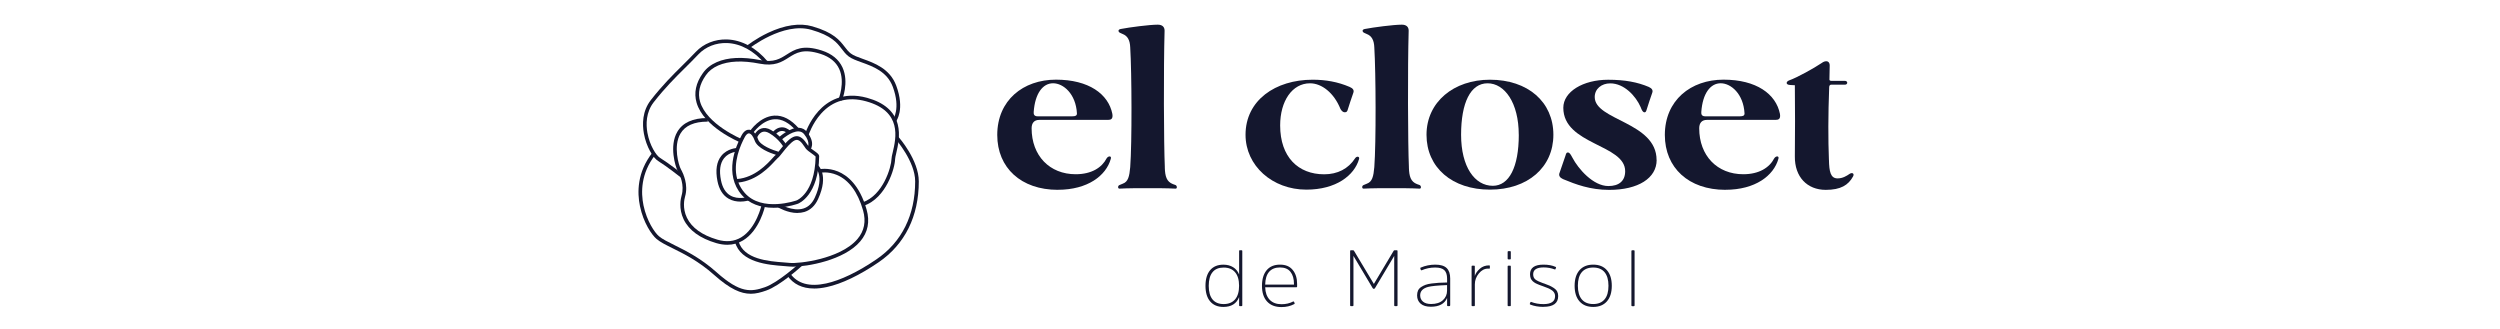 <svg xmlns="http://www.w3.org/2000/svg" width="304" height="40" viewBox="0 0 304 40" fill="none"><path d="M94.069 25.267C92.417 25.267 91.089 24.739 90.21 23.727C88.003 21.178 89.455 17.789 90.183 16.448C90.507 15.853 90.867 15.756 91.116 15.773C91.546 15.809 91.937 16.24 92.186 16.95C92.439 17.687 93.984 18.26 94.664 18.451C94.713 18.393 94.761 18.327 94.81 18.265C95.285 17.669 95.872 16.924 96.449 16.662C97.31 16.266 97.879 17.128 98.185 17.594C98.234 17.669 98.278 17.736 98.318 17.785C98.425 17.927 98.7 18.122 98.945 18.296C99.38 18.602 99.588 18.762 99.611 18.966V18.98V18.993C99.544 23.767 97.137 24.73 97.035 24.77C96.986 24.788 95.898 25.179 94.513 25.254C94.362 25.263 94.215 25.267 94.069 25.267ZM89.788 22.195C89.957 22.625 90.201 23.047 90.547 23.442C92.643 25.863 96.844 24.379 96.888 24.362C96.888 24.362 97.448 24.135 98.003 23.376C98.518 22.67 99.14 21.342 99.18 19.037C99.113 18.953 98.865 18.78 98.7 18.66C98.416 18.46 98.123 18.251 97.977 18.056C97.932 17.998 97.883 17.923 97.83 17.843C97.475 17.31 97.119 16.848 96.644 17.066C96.165 17.288 95.587 18.012 95.166 18.544C94.904 18.877 94.713 19.117 94.566 19.224C94.522 19.255 94.411 19.379 94.286 19.512C93.611 20.254 92.061 21.959 89.797 22.195H89.788ZM91.062 16.218C90.845 16.218 90.663 16.493 90.57 16.662C90.041 17.639 89.095 19.765 89.641 21.768C91.791 21.591 93.3 19.934 93.949 19.219C94.113 19.037 94.215 18.926 94.295 18.869C94.308 18.855 94.326 18.842 94.349 18.824C93.669 18.615 92.093 18.029 91.773 17.101C91.595 16.586 91.324 16.24 91.085 16.218C91.076 16.218 91.071 16.218 91.062 16.218Z" fill="#14172E"></path><path d="M95.291 17.899C95.291 17.899 94.727 16.873 93.528 16.185C93.217 16.007 92.942 15.963 92.698 16.047C92.258 16.203 92.045 16.753 92.045 16.758L91.632 16.602C91.645 16.571 91.916 15.861 92.547 15.634C92.915 15.501 93.319 15.559 93.746 15.803C95.056 16.558 95.651 17.646 95.677 17.69L95.291 17.899Z" fill="#14172E"></path><path d="M94.26 16.404L93.895 16.155C93.913 16.133 94.304 15.56 94.952 15.489C95.365 15.44 95.774 15.604 96.169 15.969L95.872 16.293C95.574 16.017 95.285 15.897 95.006 15.928C94.562 15.977 94.264 16.404 94.26 16.408V16.404Z" fill="#14172E"></path><path d="M98.496 18.263L98.177 17.961C98.177 17.961 98.652 17.397 97.781 16.314C97.617 16.109 97.409 15.998 97.151 15.98C96.205 15.914 94.966 17.059 94.957 17.068L94.655 16.749C94.713 16.695 96.045 15.461 97.182 15.541C97.564 15.568 97.879 15.736 98.123 16.038C99.247 17.433 98.528 18.227 98.496 18.259V18.263Z" fill="#14172E"></path><path d="M91.538 16.209L91.174 15.965C91.223 15.889 92.395 14.166 94.145 14.06C95.188 13.998 96.196 14.521 97.147 15.623L96.813 15.911C95.961 14.921 95.073 14.446 94.176 14.499C92.644 14.592 91.551 16.196 91.542 16.209H91.538Z" fill="#14172E"></path><path d="M90.023 24.515C89.584 24.515 89.068 24.435 88.589 24.155C87.896 23.751 87.443 23.032 87.243 22.019C86.981 20.696 87.137 19.666 87.714 18.951C88.456 18.027 89.606 17.996 89.655 17.996L89.663 18.436C89.655 18.436 88.664 18.471 88.052 19.231C87.563 19.839 87.434 20.749 87.674 21.935C87.852 22.819 88.229 23.436 88.806 23.773C89.748 24.324 90.916 23.951 90.929 23.947L91.067 24.364C91.036 24.373 90.6 24.515 90.023 24.515Z" fill="#14172E"></path><path d="M96.974 25.901C95.761 25.901 94.66 25.244 94.603 25.209L94.829 24.831C94.829 24.831 96.392 25.759 97.693 25.355C98.297 25.169 98.763 24.724 99.083 24.027C100.313 21.345 99.159 20.39 99.145 20.381L99.416 20.035C99.474 20.084 100.851 21.216 99.478 24.209C99.105 25.022 98.546 25.55 97.818 25.773C97.538 25.857 97.249 25.892 96.969 25.892L96.974 25.901Z" fill="#14172E"></path><path d="M88.437 29.765C88.011 29.765 87.571 29.698 87.109 29.565C85.111 28.979 83.774 28.006 83.13 26.67C82.5 25.355 82.78 24.125 82.882 23.779C83.255 22.5 82.677 21.261 82.411 20.786C82.118 20.262 81.354 17.74 82.362 16.026C83.015 14.915 84.249 14.352 86.03 14.352C86.039 14.352 86.052 14.352 86.061 14.352V14.791C86.061 14.791 86.039 14.791 86.03 14.791C84.414 14.791 83.308 15.28 82.74 16.248C81.843 17.775 82.535 20.111 82.793 20.573C83.086 21.097 83.725 22.465 83.304 23.903C83.215 24.21 82.962 25.302 83.53 26.479C84.116 27.696 85.364 28.593 87.238 29.143C88.313 29.459 89.276 29.365 90.111 28.872C91.99 27.749 92.611 24.92 92.616 24.894L93.046 24.983C93.02 25.107 92.385 28.024 90.338 29.245C89.76 29.592 89.125 29.765 88.442 29.765H88.437Z" fill="#14172E"></path><path d="M90.015 17.314C89.833 17.238 85.566 15.453 84.704 12.487C84.362 11.301 84.615 10.098 85.455 8.912L85.472 8.89C85.868 8.321 86.432 7.873 87.151 7.558C88.501 6.967 90.286 6.883 92.449 7.309C94.092 7.633 94.856 7.145 95.668 6.63C96.623 6.021 97.613 5.395 99.931 6.141C101.152 6.536 101.996 7.229 102.445 8.197C103.279 10.013 102.409 12.136 102.374 12.225L101.969 12.056C101.969 12.056 102.8 10.018 102.045 8.379C101.654 7.527 100.895 6.914 99.798 6.558C97.68 5.875 96.818 6.421 95.908 6.998C95.06 7.54 94.181 8.095 92.369 7.74C90.29 7.331 88.599 7.407 87.329 7.962C86.685 8.246 86.183 8.641 85.837 9.143L85.819 9.17C85.059 10.244 84.829 11.319 85.13 12.367C85.93 15.129 90.144 16.892 90.188 16.91L90.02 17.314H90.015Z" fill="#14172E"></path><path d="M104.928 25.052L104.799 24.63C106.171 24.212 107.05 23.013 107.543 22.081C108.151 20.926 108.396 19.789 108.405 19.345C108.405 19.15 108.471 18.875 108.556 18.524C108.964 16.779 109.728 13.533 105.318 12.32C103.125 11.716 101.286 12.218 99.847 13.812C98.76 15.02 98.32 16.432 98.315 16.446L97.894 16.317C97.911 16.255 98.36 14.807 99.51 13.528C100.58 12.334 102.476 11.081 105.434 11.894C107.503 12.462 108.76 13.546 109.164 15.118C109.501 16.415 109.186 17.742 108.982 18.626C108.911 18.937 108.844 19.208 108.844 19.354C108.835 19.86 108.582 21.055 107.934 22.285C107.401 23.293 106.446 24.59 104.932 25.052H104.928Z" fill="#14172E"></path><path d="M96.383 32.427C96.232 32.427 96.099 32.423 95.996 32.409C95.806 32.387 95.579 32.369 95.313 32.352C93.479 32.214 90.059 31.956 89.371 29.412L89.793 29.296C90.401 31.543 93.496 31.774 95.344 31.912C95.61 31.934 95.846 31.948 96.041 31.97C96.574 32.027 98.137 31.907 99.807 31.468C101.236 31.09 103.173 30.362 104.274 29.057C105.1 28.08 105.326 26.912 104.949 25.588C104.318 23.368 103.213 21.876 101.756 21.268C100.659 20.81 99.731 21.006 99.722 21.01L99.624 20.584C99.669 20.575 100.677 20.353 101.903 20.855C103.017 21.312 104.523 22.485 105.375 25.473C105.797 26.947 105.539 28.248 104.611 29.345C102.649 31.668 98.106 32.431 96.383 32.431V32.427Z" fill="#14172E"></path><path d="M91.276 35.719C90.117 35.719 88.798 35.182 86.835 33.428C84.966 31.758 83.136 30.852 81.799 30.191C80.956 29.773 80.29 29.445 79.832 29.054C79.255 28.561 78.238 27.091 77.82 25.07C77.474 23.419 77.461 20.945 79.335 18.561L79.681 18.831C77.909 21.083 77.927 23.419 78.251 24.982C78.647 26.878 79.606 28.281 80.121 28.721C80.538 29.076 81.182 29.396 81.999 29.8C83.358 30.475 85.219 31.394 87.132 33.104C90.023 35.688 91.342 35.502 93.025 34.92C94.628 34.365 97.213 32.016 97.24 31.989L97.537 32.313C97.43 32.411 94.859 34.747 93.167 35.333C92.532 35.555 91.928 35.724 91.28 35.724L91.276 35.719Z" fill="#14172E"></path><path d="M82.807 21.592C82.807 21.592 81.053 20.206 80.032 19.58C79.406 19.194 78.584 17.84 78.296 16.236C78.096 15.126 78.082 13.514 79.162 12.142C80.569 10.348 81.79 9.136 82.976 7.964C83.509 7.435 84.055 6.889 84.619 6.298C85.565 5.299 86.942 4.753 88.398 4.797C90.192 4.851 91.951 5.805 93.349 7.475L93.012 7.755C91.697 6.183 90.054 5.286 88.385 5.233C87.052 5.193 85.8 5.69 84.939 6.596C84.37 7.195 83.82 7.742 83.287 8.27C82.061 9.487 80.902 10.637 79.508 12.409C78.531 13.652 78.544 15.131 78.726 16.152C79.006 17.698 79.796 18.914 80.263 19.198C81.311 19.838 83.011 21.183 83.082 21.237L82.812 21.583L82.807 21.592Z" fill="#14172E"></path><path d="M108.945 14.782L108.598 14.511C108.598 14.511 109.549 13.215 108.567 10.563C107.874 8.698 106.147 8.077 104.757 7.575C104.118 7.344 103.563 7.144 103.19 6.856C102.839 6.585 102.603 6.278 102.355 5.95C101.773 5.19 101.116 4.329 98.651 3.623C95.236 2.641 91.129 5.874 91.089 5.905L90.814 5.563C90.858 5.528 91.897 4.702 93.398 3.991C95.401 3.041 97.261 2.766 98.771 3.201C101.378 3.951 102.11 4.911 102.706 5.683C102.945 5.999 103.154 6.269 103.46 6.505C103.776 6.749 104.3 6.94 104.908 7.158C106.307 7.659 108.216 8.348 108.98 10.408C110.059 13.308 108.993 14.72 108.949 14.778L108.945 14.782Z" fill="#14172E"></path><path d="M98.98 35.082C97.555 35.082 96.467 34.553 95.73 33.505L96.089 33.252C96.964 34.495 98.429 34.904 100.45 34.469C102.208 34.087 104.331 33.07 106.596 31.52C109.664 29.424 111.285 26.151 111.285 22.057C111.285 19.641 108.949 16.964 108.927 16.937L109.256 16.648C109.358 16.764 111.725 19.477 111.725 22.062C111.725 26.307 110.037 29.704 106.844 31.889C104.535 33.47 102.355 34.513 100.543 34.904C99.984 35.024 99.464 35.086 98.98 35.086V35.082Z" fill="#14172E"></path><path d="M128.628 23.083C124.165 23.083 121.266 20.405 121.266 16.413C121.266 12.19 124.423 9.686 128.406 9.686C132.389 9.686 134.783 11.431 135.263 13.851C135.36 14.464 135.103 14.579 134.721 14.579H126.368C125.764 14.579 125.444 14.957 125.444 15.596C125.444 18.944 127.642 21.187 130.8 21.187C132.745 21.187 133.988 20.37 134.561 19.264C134.752 18.944 135.2 18.913 135.072 19.322C134.499 21.36 132.265 23.078 128.633 23.078L128.628 23.083ZM126.173 14.144H130.382C130.795 14.144 130.955 14.055 130.955 13.793C130.826 11.404 129.299 10.125 128.055 10.125C126.812 10.125 125.857 11.346 125.697 13.62C125.666 13.94 125.795 14.144 126.177 14.144H126.173Z" fill="#14172E"></path><path d="M141.639 20.35C141.67 21.455 141.861 22.095 142.63 22.388L142.949 22.503C143.14 22.592 143.171 22.939 142.949 22.939C141.866 22.881 140.685 22.881 139.539 22.881C138.393 22.881 137.212 22.881 136.128 22.939C135.906 22.939 135.906 22.588 136.128 22.503L136.541 22.33C137.181 22.099 137.336 21.455 137.434 20.323C137.656 17.41 137.625 8.822 137.434 5.762C137.403 4.887 137.114 4.363 136.51 4.132L136.257 4.017C135.937 3.901 135.906 3.582 136.288 3.524C137.341 3.32 139.765 3 140.782 3C141.355 3 141.613 3.293 141.613 3.728C141.484 8.298 141.515 17.472 141.644 20.354L141.639 20.35Z" fill="#14172E"></path><path d="M159.299 10.129C157.132 10.129 155.667 12.282 155.667 15.253C155.667 19.099 157.865 21.195 161.022 21.195C162.647 21.195 163.957 20.524 164.783 19.245C164.974 18.952 165.356 19.014 165.263 19.334C164.69 21.341 162.457 23.06 158.855 23.06C154.712 23.06 151.457 20.147 151.457 16.39C151.457 12.198 155.089 9.693 159.619 9.693C161.213 9.693 162.679 9.955 164.113 10.568C164.526 10.741 164.686 10.977 164.561 11.296C164.37 11.82 164.02 12.899 163.922 13.219C163.829 13.57 163.762 13.654 163.509 13.654C163.318 13.654 163.127 13.481 162.998 13.246C162.203 11.265 160.702 10.129 159.299 10.129Z" fill="#14172E"></path><path d="M171.321 20.35C171.352 21.455 171.543 22.095 172.311 22.388L172.631 22.503C172.822 22.592 172.853 22.939 172.631 22.939C171.547 22.881 170.366 22.881 169.22 22.881C168.075 22.881 166.894 22.881 165.81 22.939C165.588 22.939 165.588 22.588 165.81 22.503L166.223 22.33C166.863 22.099 167.018 21.455 167.116 20.323C167.338 17.41 167.307 8.822 167.116 5.762C167.085 4.887 166.796 4.363 166.192 4.132L165.939 4.017C165.619 3.901 165.588 3.582 165.97 3.524C167.022 3.32 169.447 3 170.464 3C171.037 3 171.294 3.293 171.294 3.728C171.166 8.298 171.197 17.472 171.325 20.354L171.321 20.35Z" fill="#14172E"></path><path d="M188.891 16.39C188.891 20.351 185.764 23.06 181.177 23.06C176.59 23.06 173.464 20.382 173.464 16.39C173.464 12.398 176.781 9.693 181.177 9.693C185.8 9.693 188.891 12.402 188.891 16.39ZM184.681 16.39C184.681 12.486 182.958 10.129 180.889 10.129C178.819 10.129 177.669 12.486 177.669 16.39C177.669 20.293 179.326 22.593 181.528 22.593C183.504 22.593 184.685 20.324 184.685 16.39H184.681Z" fill="#14172E"></path><path d="M201.449 19.449C201.449 21.66 199.216 23.09 195.676 23.09C193.381 23.09 191.595 22.42 190.063 21.78C189.682 21.607 189.491 21.345 189.65 20.994C189.841 20.439 190.254 19.276 190.352 18.956C190.45 18.605 190.512 18.521 190.672 18.547C190.863 18.547 190.992 18.778 191.214 19.187C191.915 20.528 193.731 22.624 195.583 22.624C196.858 22.624 197.621 22.011 197.621 20.821C197.621 17.531 190.099 17.619 190.099 13.103C190.099 11.154 192.488 9.697 195.552 9.697C197.59 9.697 199.122 9.99 200.494 10.572C200.876 10.745 201.036 10.981 200.907 11.3C200.717 11.824 200.366 12.903 200.268 13.223C200.17 13.574 200.108 13.658 199.979 13.658C199.788 13.658 199.66 13.454 199.5 13.019C198.927 11.709 197.524 10.137 195.801 10.137C194.748 10.137 193.918 10.807 193.918 11.798C193.918 14.653 201.44 14.826 201.44 19.458L201.449 19.449Z" fill="#14172E"></path><path d="M209.808 23.083C205.345 23.083 202.445 20.405 202.445 16.413C202.445 12.19 205.603 9.686 209.586 9.686C213.569 9.686 215.963 11.431 216.442 13.851C216.54 14.464 216.282 14.579 215.9 14.579H207.548C206.944 14.579 206.624 14.957 206.624 15.596C206.624 18.944 208.822 21.187 211.979 21.187C213.924 21.187 215.168 20.37 215.741 19.264C215.932 18.944 216.38 18.913 216.251 19.322C215.678 21.36 213.445 23.078 209.812 23.078L209.808 23.083ZM207.352 14.144H211.562C211.975 14.144 212.135 14.055 212.135 13.793C212.006 11.404 210.478 10.125 209.235 10.125C207.992 10.125 207.037 11.346 206.877 13.62C206.846 13.94 206.975 14.144 207.357 14.144H207.352Z" fill="#14172E"></path><path d="M222.401 19.45C222.432 20.876 222.592 21.693 223.454 21.693C224.057 21.693 224.537 21.404 224.919 21.138C225.239 20.933 225.523 21.111 225.332 21.457C224.759 22.506 223.835 23.087 222.015 23.087C219.75 23.087 218.222 21.515 218.254 19.011C218.285 15.867 218.285 13.593 218.254 10.365L217.681 10.334C217.108 10.307 217.17 9.925 217.552 9.779C218.542 9.428 220.58 8.295 221.535 7.652C221.726 7.505 221.917 7.447 222.077 7.447C222.33 7.447 222.521 7.652 222.49 8.06C222.49 8.584 222.459 9.108 222.459 9.601C222.428 9.748 222.521 9.832 222.681 9.832H224.337C224.719 9.832 224.719 10.298 224.337 10.298H222.681C222.521 10.298 222.428 10.387 222.428 10.649C222.299 13.997 222.299 16.937 222.397 19.442L222.401 19.45Z" fill="#14172E"></path><path d="M150.672 36.132C150.366 36.926 149.726 37.322 148.758 37.322C148.07 37.322 147.537 37.099 147.155 36.651C146.773 36.203 146.587 35.572 146.587 34.75C146.587 33.929 146.778 33.298 147.155 32.85C147.537 32.406 148.07 32.184 148.758 32.184C149.225 32.184 149.62 32.286 149.953 32.495C150.282 32.699 150.526 32.996 150.677 33.387V30.518C150.677 30.461 150.703 30.43 150.757 30.43H150.974C151.032 30.43 151.063 30.456 151.063 30.518V37.135C151.063 37.193 151.032 37.224 150.974 37.224H150.757C150.703 37.224 150.677 37.193 150.677 37.135V36.127L150.672 36.132ZM150.188 33.107C149.864 32.725 149.402 32.535 148.798 32.535C148.194 32.535 147.75 32.721 147.444 33.099C147.138 33.471 146.982 34.027 146.982 34.755C146.982 35.483 147.138 36.038 147.444 36.411C147.75 36.784 148.203 36.975 148.798 36.975C149.393 36.975 149.864 36.784 150.188 36.402C150.512 36.02 150.672 35.474 150.672 34.755C150.672 34.035 150.512 33.489 150.188 33.107Z" fill="#14172E"></path><path d="M157.244 36.669C157.297 36.638 157.337 36.651 157.364 36.718L157.43 36.882C157.444 36.913 157.426 36.949 157.373 36.98C156.92 37.22 156.405 37.34 155.832 37.34C155.072 37.34 154.486 37.113 154.073 36.66C153.66 36.207 153.456 35.577 153.456 34.76C153.456 33.943 153.647 33.312 154.024 32.859C154.402 32.406 154.944 32.18 155.645 32.18C156.347 32.18 156.835 32.393 157.191 32.824C157.546 33.254 157.728 33.818 157.728 34.524V34.844C157.728 34.902 157.697 34.933 157.639 34.933H153.847C153.865 35.577 154.047 36.083 154.389 36.447C154.731 36.811 155.215 36.993 155.841 36.993C156.365 36.993 156.831 36.882 157.244 36.665V36.669ZM154.322 33.054C154.016 33.41 153.86 33.925 153.847 34.604H157.346V34.516C157.346 33.903 157.204 33.414 156.924 33.059C156.644 32.699 156.218 32.522 155.645 32.522C155.072 32.522 154.628 32.699 154.322 33.054Z" fill="#14172E"></path><path d="M166.916 35.035L164.58 31.118V37.135C164.58 37.193 164.549 37.224 164.491 37.224H164.265C164.207 37.224 164.176 37.193 164.176 37.135V30.518C164.176 30.461 164.207 30.43 164.265 30.43H164.518C164.575 30.43 164.62 30.452 164.646 30.496L167.062 34.528L169.469 30.496C169.496 30.452 169.536 30.43 169.598 30.43H169.851C169.909 30.43 169.94 30.456 169.94 30.518V37.135C169.94 37.193 169.909 37.224 169.851 37.224H169.624C169.567 37.224 169.536 37.193 169.536 37.135V31.118L167.2 35.035C167.169 35.092 167.12 35.123 167.062 35.123C166.996 35.123 166.947 35.097 166.916 35.035Z" fill="#14172E"></path><path d="M176.339 37.135C176.339 37.193 176.308 37.224 176.25 37.224H176.055C175.997 37.224 175.966 37.193 175.966 37.135V36.234C175.66 36.944 174.998 37.3 173.99 37.3C173.453 37.3 173.04 37.175 172.751 36.927C172.462 36.678 172.32 36.345 172.32 35.923C172.32 35.697 172.356 35.501 172.431 35.333C172.507 35.164 172.631 35.026 172.8 34.911C172.969 34.8 173.151 34.706 173.342 34.635C173.533 34.564 173.781 34.511 174.088 34.471C174.394 34.431 174.683 34.404 174.954 34.387C175.22 34.369 175.558 34.36 175.966 34.351V33.885C175.966 33.414 175.855 33.068 175.633 32.855C175.411 32.637 175.038 32.531 174.514 32.531C173.932 32.531 173.386 32.642 172.875 32.868C172.831 32.881 172.795 32.868 172.769 32.819L172.711 32.637C172.693 32.593 172.711 32.562 172.76 32.539C173.315 32.3 173.91 32.18 174.536 32.18C175.162 32.18 175.624 32.317 175.913 32.597C176.201 32.872 176.344 33.299 176.344 33.867V37.131L176.339 37.135ZM175.966 34.666C174.812 34.711 174.043 34.786 173.657 34.889C173.013 35.062 172.693 35.404 172.693 35.914C172.693 36.23 172.809 36.487 173.035 36.678C173.266 36.873 173.595 36.967 174.026 36.967C174.643 36.967 175.118 36.811 175.455 36.505C175.793 36.199 175.962 35.808 175.962 35.337V34.658L175.966 34.666Z" fill="#14172E"></path><path d="M179.248 32.303C179.306 32.303 179.337 32.33 179.337 32.392V33.555C179.435 33.245 179.639 32.951 179.945 32.681C180.252 32.405 180.634 32.268 181.087 32.268C181.14 32.268 181.167 32.294 181.167 32.343V32.596C181.167 32.65 181.14 32.672 181.087 32.672C181.073 32.672 181.051 32.672 181.02 32.667C180.989 32.663 180.962 32.663 180.94 32.663C180.523 32.663 180.15 32.858 179.826 33.253C179.501 33.649 179.342 34.088 179.342 34.572V37.139C179.342 37.197 179.31 37.228 179.253 37.228H179.035C178.977 37.228 178.946 37.197 178.946 37.139V32.392C178.946 32.334 178.977 32.303 179.035 32.303H179.253H179.248Z" fill="#14172E"></path><path d="M183.715 31.451C183.715 31.509 183.689 31.54 183.636 31.54H183.418C183.36 31.54 183.329 31.509 183.329 31.451V30.63C183.329 30.572 183.36 30.541 183.418 30.541H183.636C183.689 30.541 183.715 30.568 183.715 30.63V31.451ZM183.715 37.14C183.715 37.197 183.689 37.229 183.636 37.229H183.418C183.36 37.229 183.329 37.197 183.329 37.14V32.393C183.329 32.335 183.36 32.304 183.418 32.304H183.636C183.689 32.304 183.715 32.331 183.715 32.393V37.14Z" fill="#14172E"></path><path d="M187.694 37.318C187.09 37.318 186.553 37.224 186.082 37.038C186.029 37.007 186.011 36.976 186.025 36.94L186.091 36.767C186.109 36.714 186.149 36.7 186.198 36.718C186.651 36.891 187.139 36.98 187.672 36.98C188.623 36.98 189.098 36.656 189.098 36.012C189.098 35.652 188.893 35.368 188.489 35.159C188.365 35.088 188.072 34.968 187.614 34.8C187.583 34.786 187.508 34.76 187.388 34.72C187.268 34.68 187.193 34.649 187.153 34.631C187.113 34.613 187.042 34.587 186.94 34.542C186.837 34.502 186.766 34.467 186.722 34.44C186.678 34.413 186.62 34.378 186.54 34.325C186.46 34.271 186.407 34.227 186.371 34.187C186.34 34.147 186.296 34.098 186.242 34.031C186.189 33.969 186.154 33.903 186.131 33.836C186.109 33.769 186.087 33.698 186.074 33.614C186.056 33.53 186.051 33.445 186.051 33.352C186.051 32.571 186.593 32.18 187.681 32.18C188.263 32.18 188.756 32.269 189.155 32.451C189.213 32.468 189.235 32.504 189.213 32.548L189.147 32.721C189.133 32.766 189.102 32.779 189.049 32.761C188.631 32.602 188.183 32.517 187.712 32.517C186.86 32.517 186.433 32.797 186.433 33.352C186.433 33.641 186.531 33.858 186.722 34C186.913 34.142 187.228 34.289 187.659 34.444C187.677 34.444 187.69 34.444 187.699 34.449C187.703 34.449 187.717 34.458 187.734 34.462C187.752 34.467 187.765 34.471 187.774 34.475C187.783 34.475 187.797 34.484 187.81 34.489C188.09 34.591 188.303 34.675 188.449 34.742C188.591 34.809 188.76 34.902 188.947 35.022C189.133 35.146 189.266 35.284 189.351 35.444C189.431 35.603 189.475 35.785 189.475 35.999C189.475 36.869 188.885 37.309 187.699 37.309L187.694 37.318Z" fill="#14172E"></path><path d="M192.069 36.647C191.673 36.199 191.474 35.568 191.474 34.751C191.474 33.934 191.673 33.308 192.069 32.855C192.464 32.406 193.019 32.18 193.734 32.18C194.449 32.18 195.004 32.402 195.399 32.855C195.794 33.303 195.994 33.934 195.994 34.751C195.994 35.568 195.794 36.194 195.399 36.647C195.004 37.096 194.449 37.322 193.734 37.322C193.019 37.322 192.464 37.096 192.069 36.647ZM195.115 36.403C195.435 36.025 195.59 35.475 195.59 34.751C195.59 34.027 195.43 33.476 195.115 33.099C194.8 32.721 194.338 32.531 193.734 32.531C193.13 32.531 192.664 32.721 192.344 33.099C192.024 33.476 191.869 34.027 191.869 34.751C191.869 35.475 192.029 36.025 192.344 36.403C192.664 36.78 193.126 36.971 193.734 36.971C194.342 36.971 194.795 36.78 195.115 36.403Z" fill="#14172E"></path><path d="M198.765 37.141C198.765 37.199 198.739 37.23 198.685 37.23H198.468C198.41 37.23 198.379 37.199 198.379 37.141V30.524C198.379 30.467 198.41 30.436 198.468 30.436H198.685C198.739 30.436 198.765 30.462 198.765 30.524V37.141Z" fill="#14172E"></path></svg>